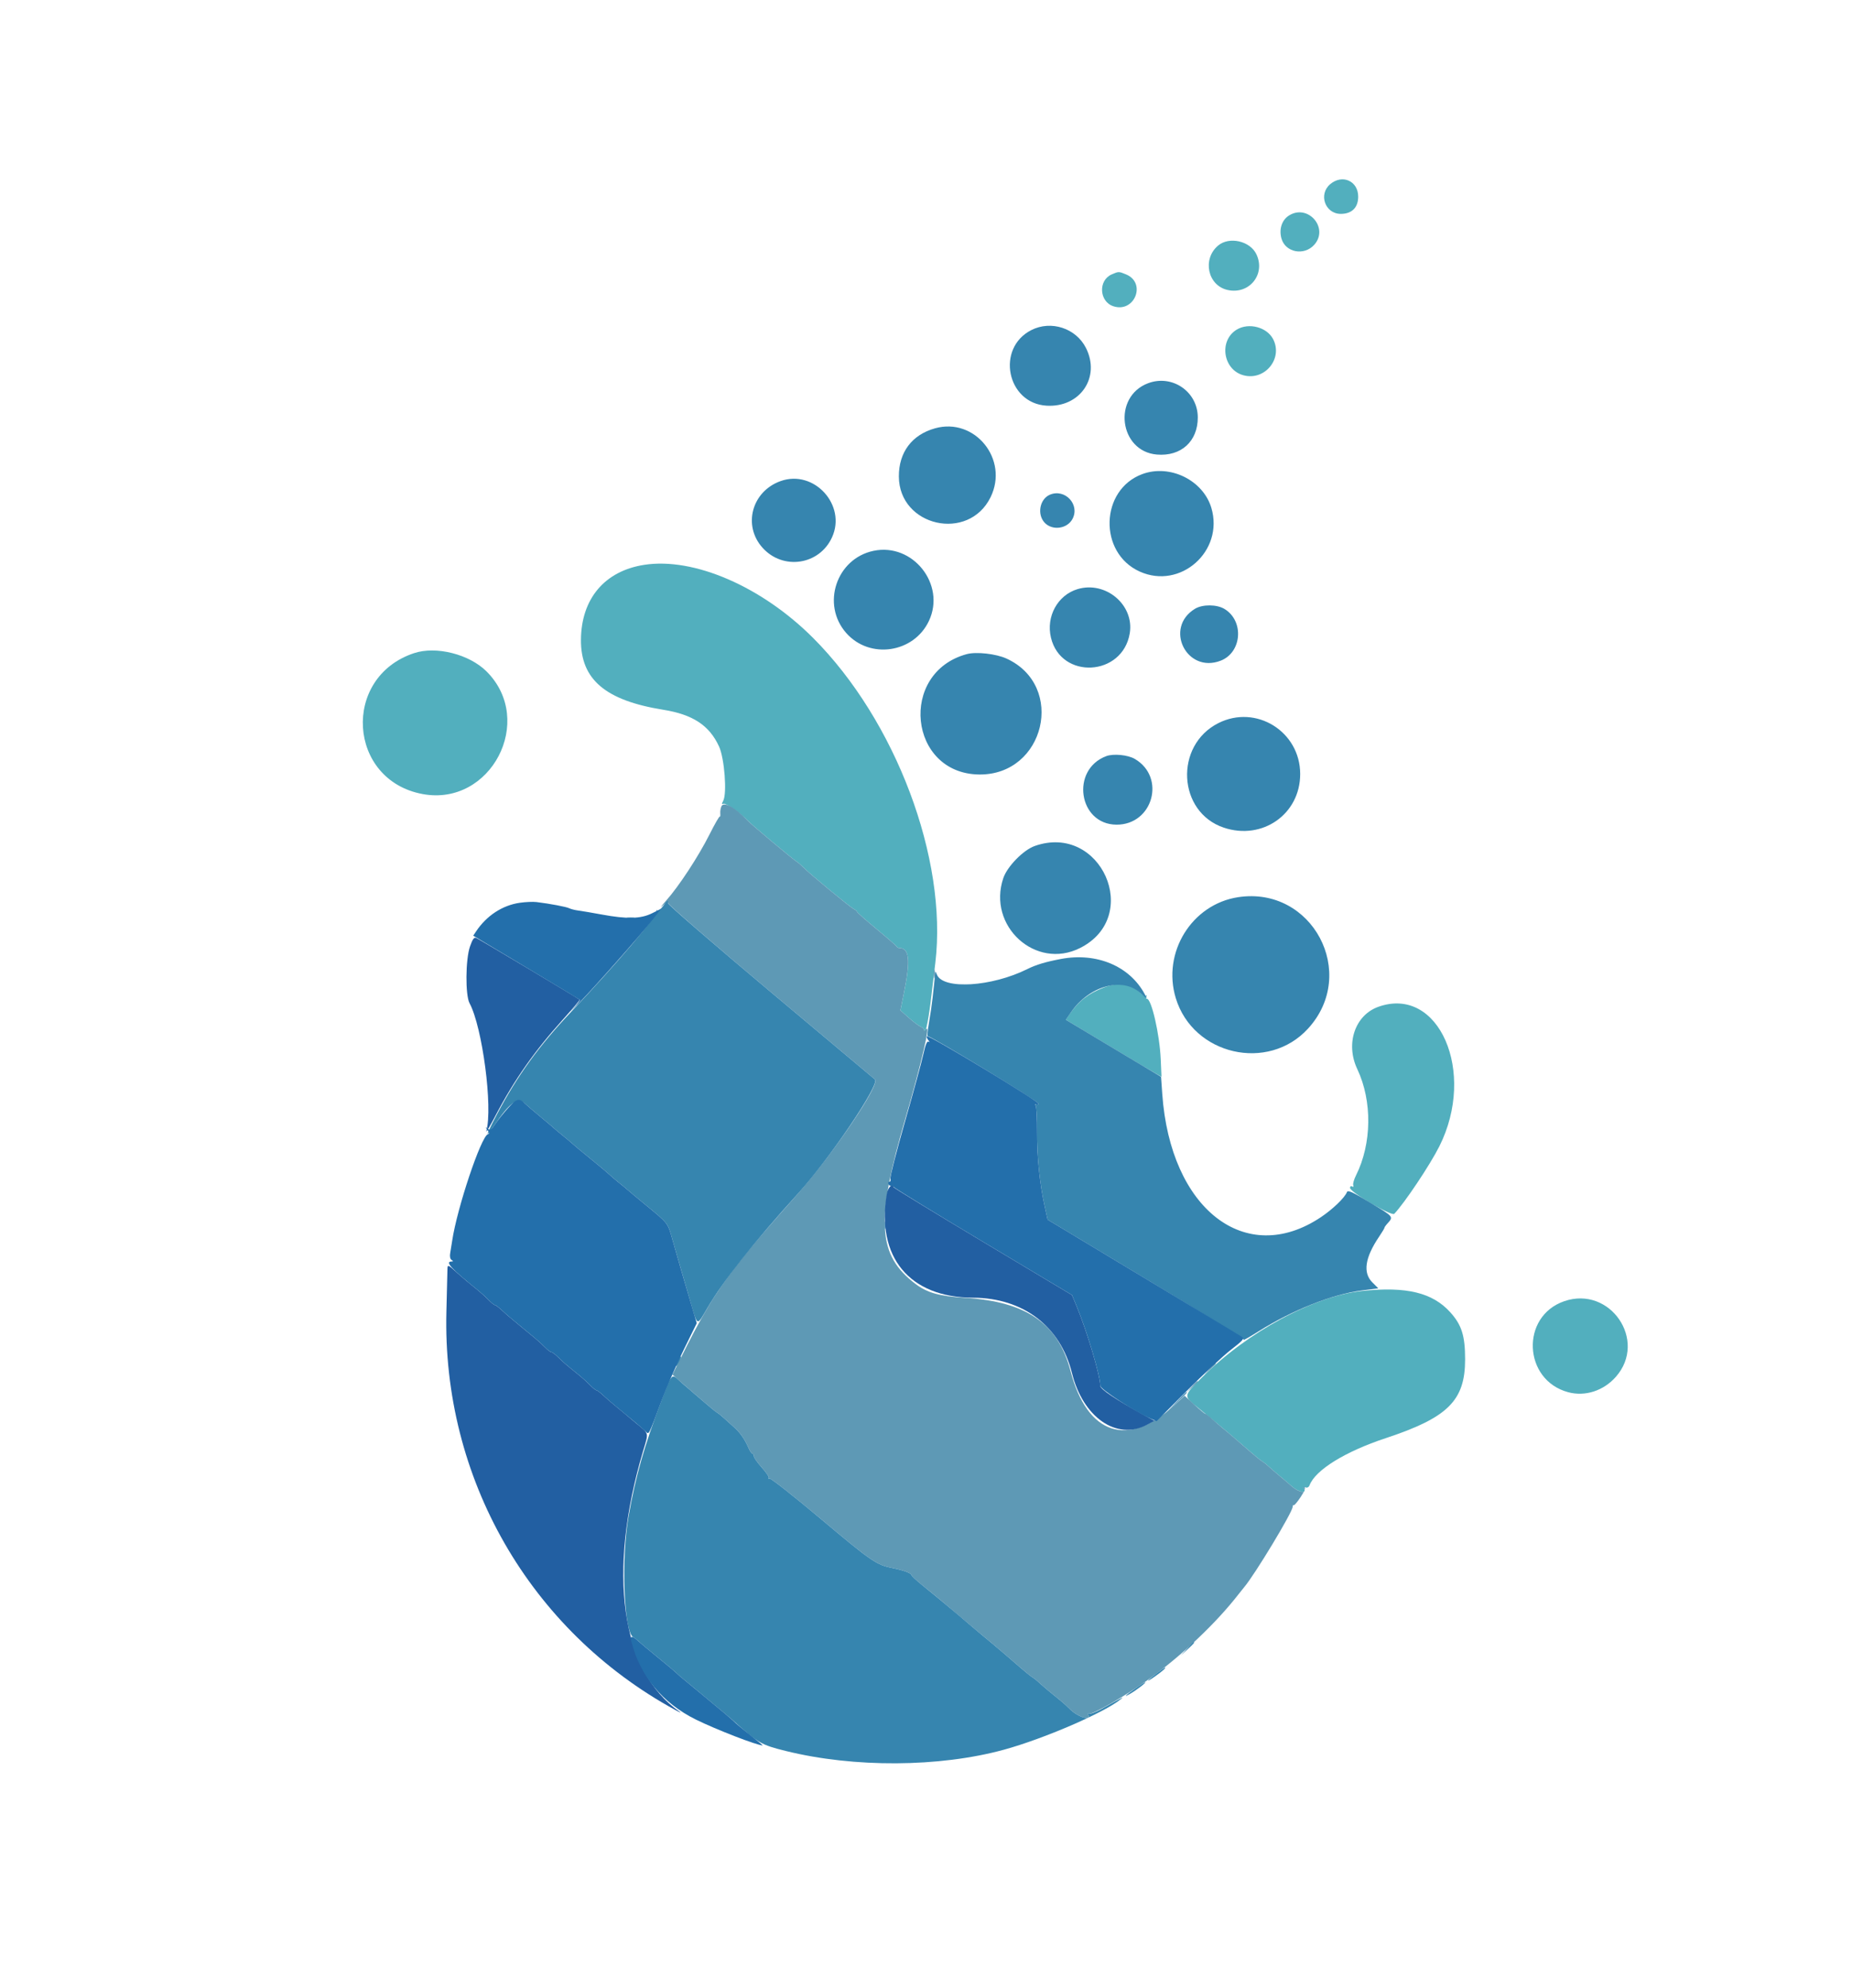 <svg id="svg" version="1.1" xmlns="http://www.w3.org/2000/svg" xmlns:xlink="http://www.w3.org/1999/xlink" width="400" height="429.354" viewBox="0, 0, 400,429.354"><g id="svgg"><path id="path0" d="M287.310 39.761 C 284.698 41.959,286.197 46.184,289.589 46.184 C 291.970 46.184,293.346 44.822,293.346 42.466 C 293.346 39.082,289.934 37.553,287.310 39.761 M278.400 46.534 C 276.861 47.500,276.211 49.472,276.768 51.488 C 277.605 54.520,281.668 55.304,283.855 52.856 C 287.081 49.246,282.513 43.954,278.400 46.534 M263.094 53.025 C 259.625 55.944,260.836 61.646,265.130 62.614 C 269.813 63.670,273.410 59.221,271.362 54.905 C 269.997 52.029,265.495 51.006,263.094 53.025 M240.108 59.255 C 237.159 60.540,237.395 65.117,240.463 66.130 C 245.033 67.638,247.662 61.114,243.230 59.262 C 241.644 58.600,241.611 58.600,240.108 59.255 M267.092 71.188 C 263.201 73.561,264.142 79.846,268.566 81.037 C 273.170 82.277,277.148 77.438,274.976 73.237 C 273.623 70.622,269.694 69.601,267.092 71.188 M139.139 121.969 C 130.595 123.294,125.538 129.286,125.475 138.161 C 125.415 146.715,130.761 151.257,143.249 153.262 C 149.647 154.290,153.210 156.635,155.301 161.195 C 156.471 163.746,157.054 171.332,156.202 172.923 C 155.846 173.589,155.860 173.719,156.272 173.561 C 156.782 173.365,159.887 175.528,161.436 177.158 C 162.321 178.090,171.166 185.491,172.129 186.106 C 172.467 186.321,173.107 186.874,173.553 187.334 C 174.803 188.625,183.542 195.842,184.382 196.277 C 184.792 196.489,185.127 196.772,185.127 196.906 C 185.127 197.040,187.021 198.713,189.335 200.625 C 191.649 202.537,193.601 204.235,193.673 204.399 C 193.744 204.563,193.973 204.697,194.181 204.697 C 196.397 204.697,196.683 207.238,195.260 214.273 L 194.471 218.175 196.355 219.838 C 197.391 220.752,198.547 221.606,198.924 221.735 C 199.300 221.865,199.614 222.179,199.621 222.433 C 199.667 224.236,200.469 220.774,200.973 216.596 C 201.308 213.818,201.777 209.915,202.015 207.921 C 204.699 185.472,193.463 155.611,175.611 137.750 C 164.517 126.651,149.857 120.307,139.139 121.969 M89.432 141.036 C 73.720 146.239,75.082 168.482,91.296 171.469 C 106.027 174.184,115.711 155.612,105.098 144.999 C 101.366 141.267,94.205 139.455,89.432 141.036 M238.356 213.254 C 235.000 214.575,232.941 216.187,231.012 219.004 L 230.193 220.199 239.609 225.853 C 244.788 228.963,249.439 231.731,249.945 232.004 L 250.864 232.502 250.699 228.749 C 250.460 223.325,248.700 215.656,247.695 215.656 C 247.484 215.656,247.438 215.452,247.591 215.204 C 247.751 214.945,247.700 214.857,247.471 214.999 C 247.251 215.135,246.740 214.880,246.335 214.432 C 244.530 212.437,241.549 211.997,238.356 213.254 M297.700 217.405 C 292.649 219.205,290.559 225.379,293.149 230.853 C 296.422 237.771,296.302 246.982,292.851 253.857 C 292.430 254.696,292.172 255.626,292.277 255.925 C 292.395 256.257,292.297 256.363,292.027 256.196 C 291.773 256.039,291.585 256.173,291.585 256.512 C 291.585 257.420,300.583 262.688,301.139 262.105 C 303.362 259.773,308.867 251.535,310.873 247.537 C 318.939 231.466,310.757 212.751,297.700 217.405 M294.203 278.760 C 283.811 279.844,269.409 287.619,259.613 297.434 C 255.545 301.509,255.560 301.411,258.645 303.904 C 261.100 305.888,262.393 306.953,264.121 308.415 C 264.757 308.953,265.800 309.834,266.438 310.372 C 267.076 310.910,268.605 312.231,269.837 313.307 C 271.069 314.384,272.329 315.406,272.637 315.579 C 272.945 315.753,273.614 316.281,274.122 316.753 C 274.631 317.226,275.554 318.027,276.173 318.534 C 276.793 319.040,278.080 320.136,279.033 320.969 C 280.608 322.345,282.369 322.567,281.580 321.291 C 281.464 321.102,281.640 321.053,281.972 321.180 C 282.344 321.323,282.681 321.139,282.848 320.703 C 284.113 317.409,290.532 313.446,299.297 310.549 C 312.727 306.110,316.438 302.430,316.438 293.551 C 316.438 288.450,315.709 286.120,313.261 283.397 C 309.421 279.126,303.803 277.759,294.203 278.760 M337.837 280.980 C 328.369 284.250,328.964 297.997,338.686 300.625 C 342.354 301.616,346.332 300.334,349.003 297.300 C 355.898 289.466,347.750 277.557,337.837 280.980 " stroke="none" fill="#52afbe" fill-rule="evenodd"></path><path id="path1" d="M155.840 174.070 C 155.647 174.447,155.523 175.152,155.566 175.636 C 155.608 176.120,155.558 176.433,155.456 176.330 C 155.354 176.228,154.367 177.945,153.262 180.147 C 150.879 184.896,146.620 191.397,143.879 194.469 C 142.798 195.681,142.461 196.172,143.131 195.559 C 143.859 194.893,144.324 194.669,144.288 195.001 C 144.254 195.306,154.266 203.977,166.536 214.269 C 178.806 224.561,188.904 233.031,188.975 233.091 C 190.171 234.105,179.928 249.210,171.970 258.167 C 161.180 270.312,158.533 273.583,154.272 280.039 C 152.851 282.192,150.238 286.848,148.466 290.387 L 145.243 296.820 146.356 297.823 C 146.969 298.375,147.996 299.266,148.639 299.804 C 149.282 300.342,150.818 301.663,152.051 302.740 C 153.285 303.816,154.541 304.838,154.842 305.012 C 155.143 305.185,155.806 305.713,156.315 306.186 C 156.824 306.658,157.833 307.565,158.555 308.200 C 159.875 309.360,160.881 310.816,161.743 312.818 C 161.998 313.410,162.344 313.894,162.512 313.894 C 162.680 313.894,162.818 314.139,162.818 314.439 C 162.818 314.739,163.605 315.859,164.567 316.930 C 165.530 318.000,166.190 319.016,166.035 319.187 C 165.880 319.359,165.946 319.390,166.181 319.256 C 166.416 319.122,171.435 323.069,177.335 328.027 C 188.224 337.176,189.281 337.901,192.759 338.600 C 195.135 339.077,196.869 339.717,196.869 340.117 C 196.869 340.280,197.882 341.231,199.119 342.232 C 201.612 344.246,202.902 345.310,204.630 346.771 C 205.266 347.309,206.378 348.247,207.101 348.856 C 207.823 349.464,208.966 350.433,209.640 351.008 C 210.314 351.584,211.404 352.495,212.062 353.033 C 212.720 353.571,213.778 354.452,214.415 354.990 C 215.051 355.528,216.093 356.409,216.731 356.947 C 217.369 357.485,218.899 358.806,220.131 359.883 C 221.362 360.959,222.622 361.981,222.931 362.155 C 223.239 362.328,223.908 362.856,224.417 363.329 C 225.359 364.203,226.743 365.366,228.930 367.123 C 229.600 367.661,230.531 368.499,230.998 368.985 C 232.759 370.815,235.964 371.766,234.975 370.166 C 234.817 369.911,234.896 369.855,235.170 370.025 C 235.775 370.399,242.988 366.273,248.038 362.665 C 255.234 357.523,262.636 350.519,267.515 344.237 C 267.945 343.683,268.481 343.013,268.706 342.749 C 271.004 340.049,279.191 326.487,279.191 325.379 C 279.191 325.109,279.295 324.952,279.423 325.031 C 279.550 325.110,280.222 324.317,280.914 323.270 C 281.766 321.983,282.031 321.277,281.731 321.092 C 281.477 320.935,281.395 320.992,281.540 321.226 C 282.362 322.555,280.648 322.380,279.033 320.969 C 278.080 320.136,276.793 319.040,276.173 318.534 C 275.554 318.027,274.631 317.226,274.122 316.753 C 273.614 316.281,272.945 315.753,272.637 315.579 C 272.329 315.406,271.067 314.384,269.833 313.307 C 266.679 310.557,265.489 309.538,264.120 308.415 C 263.464 307.877,262.392 306.952,261.738 306.360 C 261.084 305.768,260.443 305.283,260.314 305.281 C 260.184 305.280,259.128 304.404,257.968 303.334 L 255.857 301.389 253.557 303.519 C 243.608 312.730,234.817 309.810,231.237 296.105 C 228.548 285.810,221.756 281.085,208.443 280.246 C 202.872 279.895,200.267 279.165,197.726 277.242 C 189.522 271.033,189.076 263.727,195.546 241.539 C 198.991 229.721,201.104 220.601,200.000 222.309 C 199.776 222.656,199.618 222.707,199.615 222.433 C 199.611 222.179,199.300 221.865,198.924 221.735 C 198.547 221.606,197.391 220.752,196.355 219.838 L 194.471 218.175 195.260 214.273 C 196.683 207.238,196.397 204.697,194.181 204.697 C 193.973 204.697,193.744 204.563,193.673 204.399 C 193.601 204.235,191.649 202.537,189.335 200.625 C 187.021 198.713,185.127 197.040,185.127 196.906 C 185.127 196.772,184.792 196.489,184.382 196.277 C 183.542 195.842,174.803 188.625,173.553 187.334 C 173.107 186.874,172.467 186.321,172.129 186.106 C 171.166 185.491,162.321 178.090,161.436 177.158 C 158.774 174.357,156.373 173.032,155.840 174.070 M201.664 210.372 C 201.669 211.233,201.749 211.539,201.842 211.052 C 201.936 210.565,201.932 209.861,201.834 209.487 C 201.737 209.112,201.660 209.511,201.664 210.372 M207.534 212.794 C 207.911 212.893,208.527 212.893,208.904 212.794 C 209.281 212.696,208.973 212.615,208.219 212.615 C 207.466 212.615,207.158 212.696,207.534 212.794 M261.228 295.597 L 260.078 296.869 261.350 295.719 C 262.050 295.087,262.622 294.515,262.622 294.447 C 262.622 294.145,262.299 294.411,261.228 295.597 M257.314 299.511 L 256.164 300.783 257.436 299.633 C 258.136 299.001,258.708 298.429,258.708 298.361 C 258.708 298.059,258.385 298.325,257.314 299.511 " stroke="none" fill="#5e99b5" fill-rule="evenodd"></path><path id="path2" d="M222.756 71.274 C 215.077 75.169,217.437 87.053,225.997 87.598 C 233.264 88.061,237.767 81.485,234.540 75.122 C 232.381 70.864,227.017 69.113,222.756 71.274 M247.994 82.743 C 240.237 85.628,241.689 97.476,249.884 98.156 C 255.101 98.588,258.717 95.297,258.702 90.130 C 258.686 84.587,253.205 80.806,247.994 82.743 M201.938 92.491 C 196.957 93.887,194.117 97.672,194.138 102.887 C 194.180 113.695,209.192 117.083,213.950 107.358 C 217.940 99.202,210.564 90.073,201.938 92.491 M246.726 102.371 C 237.578 105.748,237.204 119.375,246.149 123.416 C 254.951 127.393,264.404 119.006,261.634 109.677 C 259.855 103.688,252.681 100.172,246.726 102.371 M168.595 103.884 C 162.371 106.105,160.376 113.489,164.703 118.288 C 169.124 123.192,176.955 122.021,179.695 116.047 C 182.897 109.068,175.814 101.307,168.595 103.884 M226.754 106.828 C 224.563 107.760,223.942 111.052,225.617 112.859 C 227.268 114.640,230.493 114.213,231.639 112.061 C 233.294 108.953,230.016 105.441,226.754 106.828 M188.650 118.947 C 180.627 120.640,177.345 130.524,182.762 136.679 C 187.832 142.438,197.386 141.034,200.645 134.051 C 204.317 126.181,197.149 117.155,188.650 118.947 M232.739 127.212 C 228.430 128.503,225.893 133.130,226.988 137.696 C 229.175 146.813,242.456 146.083,244.007 136.761 C 245.025 130.643,238.824 125.388,232.739 127.212 M258.087 131.464 C 251.368 135.561,256.261 145.486,263.615 142.677 C 268.229 140.915,268.759 134.111,264.485 131.505 C 262.811 130.484,259.726 130.465,258.087 131.464 M208.806 141.249 C 194.008 145.249,196.251 167.066,211.479 167.242 C 225.688 167.406,230.250 148.095,217.393 142.209 C 215.127 141.171,210.858 140.694,208.806 141.249 M263.136 156.151 C 253.592 160.975,254.345 175.373,264.317 178.719 C 272.669 181.521,280.827 175.792,280.819 167.132 C 280.811 157.955,271.279 152.036,263.136 156.151 M238.943 163.274 C 231.167 166.178,232.922 178.023,241.135 178.074 C 249.001 178.122,251.874 167.847,245.104 163.880 C 243.609 163.004,240.488 162.697,238.943 163.274 M223.485 182.679 C 221.030 183.545,217.557 187.090,216.703 189.600 C 213.181 199.957,223.671 209.528,233.268 204.713 C 246.794 197.927,237.784 177.634,223.485 182.679 M267.434 193.731 C 257.404 195.251,250.954 205.676,253.946 215.527 C 257.685 227.836,273.876 231.566,282.519 222.109 C 293.444 210.155,283.425 191.307,267.434 193.731 M143.198 195.679 C 142.727 196.317,142.166 196.730,141.952 196.597 C 141.737 196.465,141.677 196.543,141.818 196.770 C 142.245 197.462,133.220 208.076,123.228 218.631 C 116.404 225.841,111.754 232.265,107.383 240.524 C 104.982 245.060,104.690 246.074,106.601 243.243 C 110.216 237.885,111.834 236.776,113.570 238.465 C 113.856 238.744,115.220 239.907,116.602 241.050 C 117.984 242.193,119.331 243.332,119.596 243.580 C 119.861 243.828,120.736 244.560,121.541 245.205 C 122.347 245.851,123.228 246.596,123.501 246.860 C 123.774 247.125,125.555 248.604,127.458 250.148 C 129.362 251.693,131.208 253.238,131.561 253.582 C 131.913 253.926,132.862 254.736,133.670 255.382 C 134.478 256.027,135.334 256.737,135.573 256.958 C 135.812 257.180,137.593 258.664,139.530 260.257 C 144.335 264.209,144.206 264.042,145.194 267.539 C 145.677 269.248,146.381 271.703,146.759 272.994 C 147.136 274.286,148.123 277.676,148.952 280.528 C 150.731 286.651,150.404 286.495,152.819 282.381 C 156.256 276.526,162.676 268.427,172.329 257.766 C 179.368 249.992,190.117 234.059,188.975 233.091 C 188.904 233.031,178.806 224.561,166.536 214.269 C 154.266 203.977,144.251 195.323,144.281 195.038 C 144.362 194.269,144.146 194.397,143.198 195.679 M135.519 198.313 C 135.895 198.411,136.512 198.411,136.888 198.313 C 137.265 198.214,136.957 198.134,136.204 198.134 C 135.450 198.134,135.142 198.214,135.519 198.313 M229.159 207.071 C 225.872 207.690,223.761 208.323,221.909 209.246 C 214.166 213.105,203.682 213.750,202.353 210.449 C 202.012 209.603,202.005 209.604,201.932 210.568 C 201.891 211.106,201.817 211.898,201.767 212.329 C 201.718 212.759,201.563 214.168,201.424 215.460 C 201.284 216.751,200.934 219.164,200.645 220.822 C 200.356 222.479,200.232 223.800,200.369 223.757 C 200.892 223.594,224.244 237.794,224.255 238.281 C 224.261 238.570,224.069 238.672,223.814 238.514 C 223.510 238.326,223.470 238.409,223.692 238.769 C 223.874 239.063,224.005 241.600,223.984 244.407 C 223.943 249.667,224.556 255.619,225.645 260.549 L 226.268 263.368 247.547 276.191 C 259.251 283.244,268.746 289.144,268.649 289.302 C 268.551 289.460,269.969 288.649,271.800 287.499 C 279.158 282.880,287.798 279.458,294.147 278.648 L 297.687 278.196 296.397 276.906 C 294.322 274.831,294.805 271.570,297.858 267.048 C 298.498 266.099,299.022 265.231,299.022 265.119 C 299.022 265.007,299.242 264.669,299.511 264.369 C 301.029 262.676,301.164 262.856,296.038 259.757 C 292.082 257.366,291.104 256.920,290.913 257.420 C 290.453 258.617,287.836 261.133,285.268 262.847 C 269.007 273.701,252.775 261.079,251.028 236.220 L 250.768 232.524 240.485 226.364 L 230.202 220.204 231.331 218.562 C 235.233 212.891,242.378 210.896,246.253 214.393 C 247.861 215.844,247.866 215.846,247.241 214.677 C 244.000 208.621,236.869 205.621,229.159 207.071 M191.089 264.579 C 191.089 265.333,191.169 265.641,191.268 265.264 C 191.366 264.887,191.366 264.271,191.268 263.894 C 191.169 263.518,191.089 263.826,191.089 264.579 M146.443 293.755 C 145.787 295.194,145.913 295.501,146.622 294.192 C 146.953 293.581,147.150 293.008,147.061 292.919 C 146.971 292.829,146.693 293.205,146.443 293.755 M142.901 302.346 C 139.143 312.236,137.309 318.673,135.765 327.397 C 134.143 336.556,134.741 352.380,136.752 353.505 C 137.075 353.685,137.595 354.090,137.909 354.403 C 138.222 354.716,140.036 356.236,141.940 357.781 C 143.844 359.325,145.683 360.870,146.028 361.214 C 146.372 361.558,147.315 362.368,148.122 363.014 C 148.929 363.659,149.792 364.369,150.040 364.590 C 150.287 364.812,152.074 366.300,154.012 367.898 C 155.949 369.496,157.886 371.120,158.317 371.506 C 163.794 376.427,164.407 376.781,169.714 378.096 C 184.452 381.748,202.875 381.642,216.830 377.825 C 225.433 375.471,238.612 369.778,242.074 366.919 C 242.883 366.251,242.724 366.332,237.872 369.049 C 236.636 369.741,235.420 370.179,235.169 370.024 C 234.896 369.855,234.818 369.912,234.975 370.166 C 235.964 371.766,232.759 370.815,230.998 368.985 C 230.531 368.499,229.600 367.661,228.930 367.123 C 226.743 365.366,225.359 364.203,224.417 363.329 C 223.908 362.856,223.239 362.328,222.931 362.155 C 222.622 361.981,221.362 360.959,220.131 359.883 C 218.899 358.806,217.369 357.485,216.731 356.947 C 216.093 356.409,215.051 355.528,214.415 354.990 C 213.778 354.452,212.720 353.571,212.062 353.033 C 211.404 352.495,210.251 351.526,209.500 350.881 C 207.637 349.277,206.048 347.936,204.634 346.771 C 203.980 346.233,202.979 345.400,202.408 344.921 C 201.837 344.442,200.357 343.232,199.119 342.231 C 197.882 341.231,196.869 340.280,196.869 340.117 C 196.869 339.717,195.135 339.077,192.759 338.600 C 189.281 337.901,188.224 337.176,177.335 328.027 C 171.435 323.069,166.416 319.122,166.181 319.256 C 165.946 319.390,165.880 319.359,166.035 319.187 C 166.190 319.016,165.530 318.000,164.567 316.930 C 163.605 315.859,162.818 314.739,162.818 314.439 C 162.818 314.139,162.680 313.894,162.512 313.894 C 162.344 313.894,161.998 313.410,161.743 312.818 C 160.881 310.816,159.875 309.360,158.555 308.200 C 157.833 307.565,156.824 306.658,156.315 306.186 C 155.806 305.713,155.143 305.185,154.842 305.012 C 154.541 304.838,153.285 303.816,152.051 302.740 C 150.818 301.663,149.279 300.342,148.633 299.804 C 147.986 299.266,147.030 298.430,146.509 297.945 C 145.089 296.626,145.061 296.660,142.901 302.346 M253.998 302.838 L 251.859 305.088 254.110 302.949 C 256.200 300.961,256.539 300.587,256.249 300.587 C 256.188 300.587,255.175 301.600,253.998 302.838 M256.339 356.067 L 254.990 357.534 256.458 356.185 C 257.824 354.930,258.106 354.599,257.807 354.599 C 257.741 354.599,257.081 355.259,256.339 356.067 M249.902 361.284 C 247.580 363.039,247.268 363.534,249.445 362.008 C 251.090 360.855,251.985 360.053,251.589 360.089 C 251.522 360.095,250.763 360.633,249.902 361.284 M245.291 364.548 C 242.981 366.147,242.431 366.708,244.135 365.726 C 245.450 364.969,247.707 363.232,247.358 363.245 C 247.250 363.249,246.320 363.835,245.291 364.548 " stroke="none" fill="#3685af" fill-rule="evenodd"></path><path id="path3" d="M101.511 204.377 C 100.537 207.182,100.479 214.886,101.418 216.634 C 104.193 221.795,106.469 239.129,105.041 244.227 C 104.891 244.765,105.783 243.268,107.024 240.900 C 111.062 233.194,115.477 226.907,121.643 220.077 C 123.669 217.834,125.264 215.939,125.188 215.865 C 124.868 215.559,103.369 202.731,102.827 202.523 C 102.386 202.354,102.047 202.831,101.511 204.377 M191.553 257.697 C 189.190 271.461,196.416 280.186,210.211 280.227 C 220.952 280.259,229.022 286.404,231.508 296.441 C 233.887 306.051,241.137 311.097,247.672 307.690 L 249.355 306.813 247.429 305.755 C 240.935 302.187,237.608 299.968,237.629 299.217 C 237.685 297.259,234.821 287.588,232.587 282.192 L 231.535 279.648 212.245 268.106 C 201.635 261.758,192.955 256.460,192.955 256.332 C 192.955 255.253,191.776 256.402,191.553 257.697 M96.636 274.209 C 96.627 274.833,96.529 278.865,96.417 283.170 C 95.484 319.137,114.380 352.067,145.793 369.214 C 146.869 369.802,147.309 369.980,146.771 369.610 C 134.083 360.885,131.108 339.530,138.921 313.250 C 140.125 309.201,140.248 309.688,137.433 307.353 C 136.710 306.753,135.599 305.822,134.963 305.284 C 134.326 304.746,133.263 303.865,132.600 303.327 C 131.937 302.789,130.878 301.864,130.247 301.272 C 129.615 300.680,128.965 300.196,128.802 300.196 C 128.639 300.196,128.037 299.711,127.465 299.119 C 126.892 298.527,125.877 297.603,125.209 297.065 C 122.400 294.803,121.549 294.073,120.528 293.053 C 119.936 292.461,119.287 291.977,119.086 291.977 C 118.885 291.977,118.252 291.492,117.680 290.900 C 117.107 290.308,116.090 289.384,115.419 288.845 C 114.748 288.307,113.679 287.427,113.044 286.888 C 112.408 286.350,111.346 285.470,110.683 284.932 C 110.020 284.393,108.960 283.469,108.329 282.877 C 107.697 282.285,107.047 281.800,106.884 281.800 C 106.721 281.800,106.119 281.316,105.547 280.724 C 104.974 280.132,103.959 279.207,103.291 278.669 C 101.193 276.980,99.737 275.761,98.848 274.951 C 96.704 272.996,96.653 272.979,96.636 274.209 " stroke="none" fill="#225fa2" fill-rule="evenodd"></path><path id="path4" d="M112.251 194.944 C 108.497 195.493,105.085 197.730,102.827 201.122 L 102.210 202.049 113.630 208.887 C 119.910 212.648,125.126 215.802,125.221 215.895 C 125.316 215.989,124.611 216.910,123.655 217.943 C 122.700 218.976,123.301 218.400,124.991 216.662 C 128.646 212.904,138.386 201.875,140.964 198.576 L 142.788 196.240 140.804 197.222 C 138.381 198.421,135.430 198.489,129.941 197.474 C 127.896 197.096,125.626 196.710,124.897 196.617 C 124.168 196.524,123.287 196.301,122.940 196.123 C 122.334 195.812,118.719 195.128,115.851 194.783 C 115.098 194.692,113.478 194.765,112.251 194.944 M200.228 223.777 C 200.106 223.899,200.225 224.269,200.493 224.599 C 200.807 224.987,200.819 225.104,200.528 224.929 C 200.223 224.746,199.863 225.636,199.411 227.692 C 199.044 229.360,197.256 235.920,195.438 242.270 C 193.620 248.620,192.213 254.124,192.312 254.501 C 192.410 254.878,192.316 255.186,192.103 255.186 C 191.890 255.186,191.796 255.406,191.895 255.675 C 191.994 255.944,192.273 256.120,192.515 256.067 C 192.757 256.013,192.955 256.103,192.955 256.267 C 192.955 256.431,201.635 261.758,212.245 268.106 L 231.535 279.648 232.587 282.192 C 234.818 287.583,237.683 297.253,237.631 299.217 C 237.611 299.960,245.136 304.862,248.626 306.380 L 249.796 306.888 256.307 300.360 C 259.888 296.769,264.182 292.769,265.850 291.472 C 268.532 289.385,268.803 289.060,268.198 288.653 C 267.822 288.401,258.234 282.607,246.891 275.779 L 226.268 263.365 225.645 260.547 C 224.556 255.619,223.943 249.666,223.984 244.407 C 224.005 241.600,223.874 239.063,223.692 238.769 C 223.470 238.409,223.510 238.326,223.814 238.514 C 224.069 238.672,224.261 238.570,224.254 238.281 C 224.239 237.711,200.578 223.427,200.228 223.777 M109.762 239.241 C 108.745 240.369,107.473 241.953,106.936 242.762 C 106.101 244.019,105.867 244.161,105.328 243.741 C 104.756 243.295,104.752 243.319,105.284 243.997 C 105.736 244.573,105.757 244.784,105.378 244.912 C 103.896 245.410,98.729 260.816,97.666 267.906 C 97.537 268.767,97.341 269.985,97.231 270.612 C 97.108 271.313,97.226 271.877,97.537 272.074 C 97.928 272.322,97.932 272.396,97.554 272.401 C 96.023 272.420,97.404 273.929,103.291 278.669 C 103.959 279.207,104.974 280.132,105.547 280.724 C 106.119 281.316,106.721 281.800,106.884 281.800 C 107.047 281.800,107.697 282.285,108.329 282.877 C 108.960 283.469,110.020 284.393,110.683 284.932 C 111.346 285.470,112.408 286.350,113.044 286.888 C 113.679 287.427,114.748 288.307,115.419 288.845 C 116.090 289.384,117.107 290.308,117.680 290.900 C 118.252 291.492,118.885 291.977,119.086 291.977 C 119.287 291.977,119.936 292.461,120.528 293.053 C 121.549 294.073,122.400 294.803,125.209 297.065 C 125.877 297.603,126.892 298.527,127.465 299.119 C 128.037 299.711,128.639 300.196,128.802 300.196 C 128.965 300.196,129.615 300.680,130.247 301.272 C 130.879 301.864,131.932 302.789,132.587 303.327 C 136.759 306.754,138.435 308.165,139.417 309.074 C 140.209 309.807,139.949 310.301,142.874 302.492 C 143.973 299.557,146.137 294.582,147.681 291.436 L 150.490 285.715 149.015 280.725 C 147.477 275.518,146.674 272.747,145.197 267.539 C 144.205 264.042,144.335 264.209,139.530 260.257 C 137.593 258.664,135.812 257.180,135.573 256.958 C 135.334 256.737,134.478 256.027,133.670 255.382 C 132.862 254.736,131.913 253.926,131.561 253.582 C 131.208 253.238,129.362 251.693,127.458 250.148 C 125.555 248.604,123.774 247.125,123.501 246.860 C 123.228 246.596,122.347 245.851,121.541 245.205 C 120.736 244.560,119.861 243.828,119.596 243.580 C 119.331 243.332,117.984 242.193,116.602 241.050 C 115.220 239.907,113.856 238.744,113.570 238.465 C 112.094 237.028,111.681 237.112,109.762 239.241 M136.385 354.501 C 138.209 361.873,143.094 367.772,150.314 371.323 C 154.735 373.498,163.433 376.866,164.724 376.904 C 164.804 376.906,163.920 376.159,162.759 375.245 C 160.371 373.362,159.096 372.294,158.171 371.401 C 157.821 371.063,155.949 369.483,154.012 367.890 C 152.074 366.296,150.287 364.812,150.040 364.590 C 149.792 364.369,148.929 363.659,148.122 363.014 C 147.315 362.368,146.372 361.558,146.028 361.214 C 145.683 360.870,143.884 359.358,142.029 357.854 C 140.175 356.350,138.248 354.738,137.748 354.272 C 136.521 353.129,136.065 353.206,136.385 354.501 " stroke="none" fill="#236fab" fill-rule="evenodd"></path></g></svg>